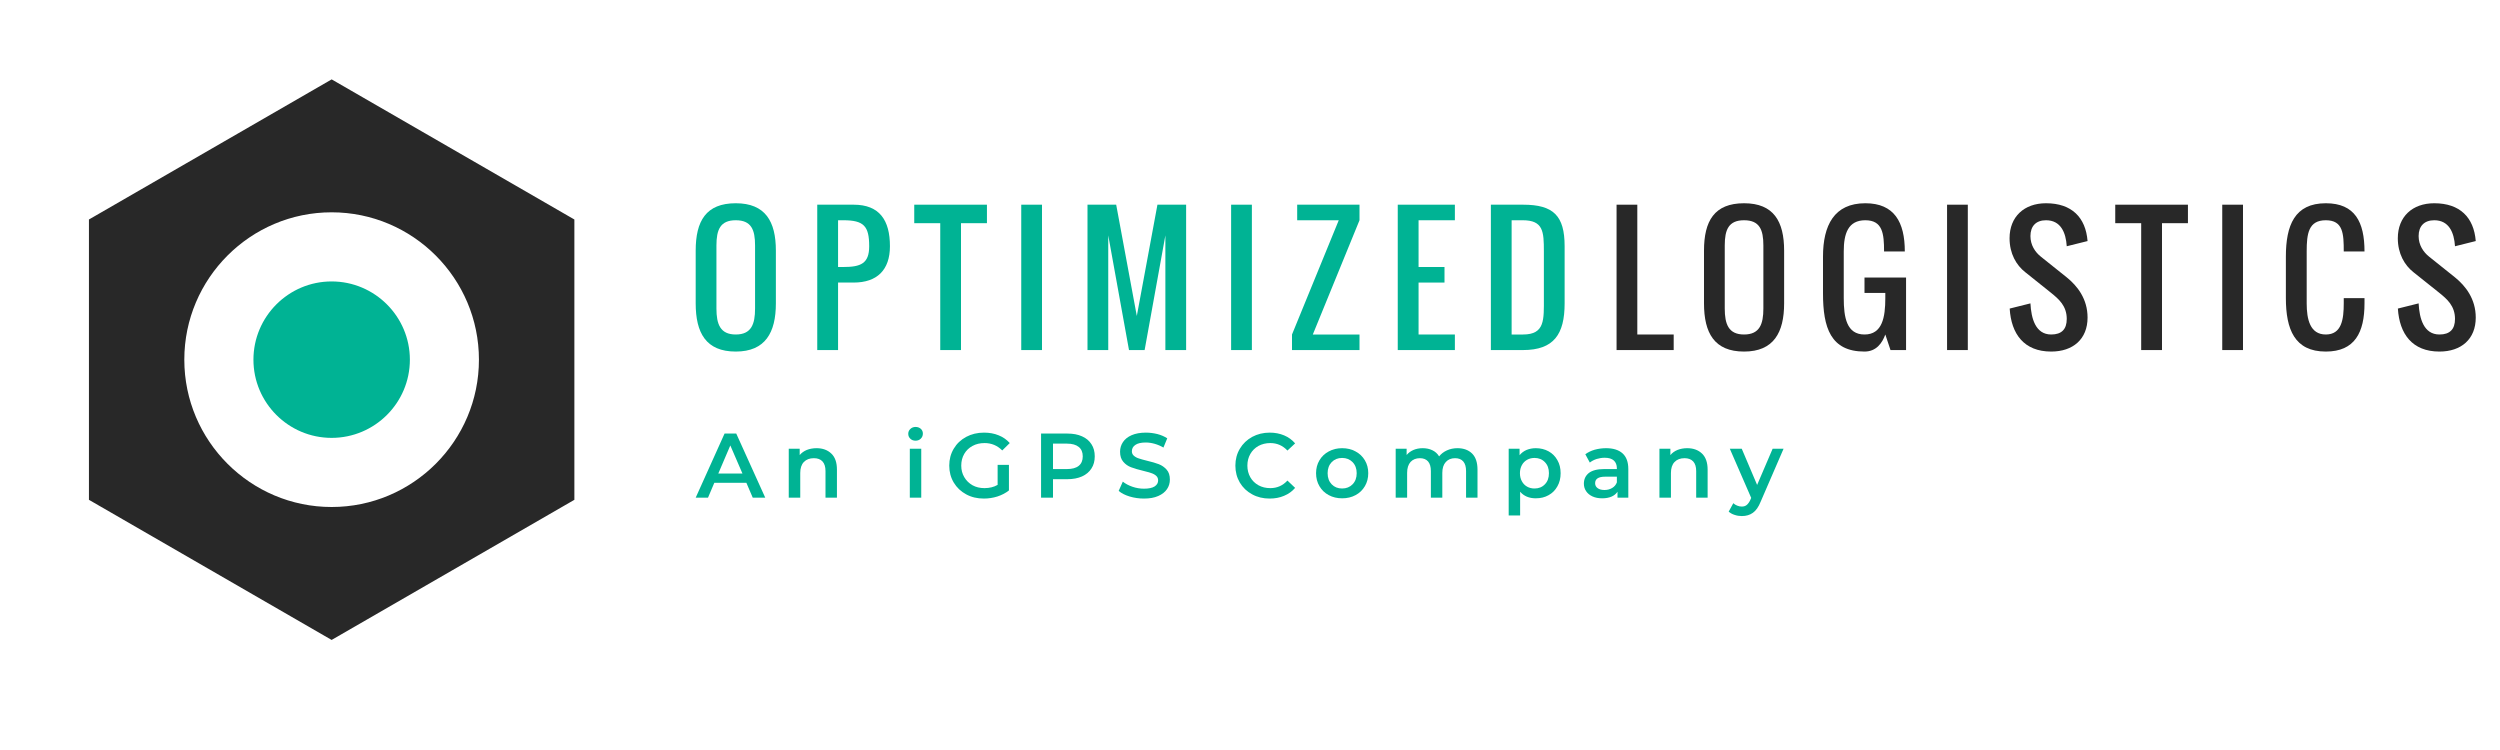 <?xml version="1.0" encoding="UTF-8"?>
<!DOCTYPE svg PUBLIC "-//W3C//DTD SVG 1.1//EN" "http://www.w3.org/Graphics/SVG/1.1/DTD/svg11.dtd">
<!-- Creator: CorelDRAW 2017 -->
<svg xmlns="http://www.w3.org/2000/svg" xml:space="preserve" width="400px" height="120px" version="1.1" style="shape-rendering:geometricPrecision; text-rendering:geometricPrecision; image-rendering:optimizeQuality; fill-rule:evenodd; clip-rule:evenodd"
viewBox="0 0 400 120"
 xmlns:xlink="http://www.w3.org/1999/xlink">
 <defs>
  <style type="text/css">
   <![CDATA[
    .fil1 {fill:#282828;fill-rule:nonzero}
    .fil0 {fill:#00B394;fill-rule:nonzero}
   ]]>
  </style>
 </defs>
 <g id="Layer_x0020_1">
  <path class="fil0" d="M114.63 39.27l0 10.1c0,2.49 0.6,4.15 3.09,4.15 2.5,0 3.09,-1.66 3.09,-4.15l0 -10.1c0,-2.5 -0.59,-4.03 -3.09,-4.03 -2.49,0 -3.09,1.53 -3.09,4.03zm9.51 0.83l0 8.44c0,4.67 -1.69,7.71 -6.42,7.71 -4.76,0 -6.41,-2.98 -6.41,-7.71l0 -8.44c0,-4.74 1.65,-7.58 6.41,-7.58 4.73,0 6.42,2.9 6.42,7.58z"/>
  <path class="fil0" d="M134.92 35.24l-0.83 0 0 7.48 0.83 0c2.8,0 4.15,-0.55 4.15,-3.32 0,-3.24 -0.86,-4.16 -4.15,-4.16zm1.66 9.97l-2.49 0 0 10.8 -3.33 0 0 -23.26 5.82 0c4.15,0 5.81,2.49 5.81,6.65 0,3.8 -2.06,5.81 -5.81,5.81z"/>
  <polygon class="fil0" points="157.91,35.71 153.76,35.71 153.76,56.01 150.44,56.01 150.44,35.71 146.28,35.71 146.28,32.75 157.91,32.75 "/>
  <polygon class="fil0" points="163.4,56.01 166.72,56.01 166.72,32.75 163.4,32.75 "/>
  <polygon class="fil0" points="177.32,37.66 177.32,56.01 174,56.01 174,32.75 178.59,32.75 181.89,50.56 185.19,32.75 189.78,32.75 189.78,56.01 186.46,56.01 186.46,37.66 183.14,56.01 180.64,56.01 "/>
  <polygon class="fil0" points="196.98,56.01 200.3,56.01 200.3,32.75 196.98,32.75 "/>
  <polygon class="fil0" points="217.52,53.52 217.52,56.01 206.72,56.01 206.72,53.52 214.2,35.24 207.55,35.24 207.55,32.75 217.52,32.75 217.52,35.24 210.05,53.52 "/>
  <polygon class="fil0" points="226.97,45.21 226.97,53.52 232.78,53.52 232.78,56.01 223.64,56.01 223.64,32.75 232.78,32.75 232.78,35.24 226.97,35.24 226.97,42.72 231.12,42.72 231.12,45.21 "/>
  <path class="fil0" d="M243.63 35.24l-1.77 0 0 18.28 1.83 0c3.52,0 3.33,-2.39 3.33,-5.82l0 -7.47c0,-3.18 -0.09,-4.99 -3.39,-4.99zm0.04 20.77l-5.13 0 0 -23.26 5.15 0c4.87,0 6.65,1.77 6.65,6.65l0 9.14c0,4.94 -1.72,7.47 -6.67,7.47z"/>
  <polygon class="fil1" points="258.65,32.75 261.97,32.75 261.97,53.52 267.79,53.52 267.79,56.01 258.65,56.01 "/>
  <path class="fil1" d="M275.96 39.27l0 10.1c0,2.49 0.6,4.15 3.09,4.15 2.49,0 3.09,-1.66 3.09,-4.15l0 -10.1c0,-2.5 -0.6,-4.03 -3.09,-4.03 -2.49,0 -3.09,1.53 -3.09,4.03zm9.5 0.83l0 8.44c0,4.67 -1.68,7.71 -6.41,7.71 -4.76,0 -6.41,-2.98 -6.41,-7.71l0 -8.44c0,-4.74 1.65,-7.58 6.41,-7.58 4.73,0 6.41,2.9 6.41,7.58z"/>
  <path class="fil1" d="M301.65 47.7l0 -0.83 -3.33 0 0 -2.46 6.65 0 0 11.6 -2.49 0 -0.83 -2.49c-0.5,1.38 -1.45,2.73 -3.33,2.73 -5.42,0 -6.64,-3.82 -6.64,-9.3l0 -5.89c0,-5 1.78,-8.54 6.77,-8.54 4.65,0 6.32,3.03 6.32,7.71l-3.32 0c0,-2.83 -0.22,-4.99 -3,-4.99 -2.77,0 -3.45,2.16 -3.45,4.99l0 7.47c0,3.07 0.45,5.82 3.32,5.82 2.86,0 3.33,-2.78 3.33,-5.82z"/>
  <polygon class="fil1" points="311.53,56.01 314.85,56.01 314.85,32.75 311.53,32.75 "/>
  <path class="fil1" d="M327.36 35.24c-1.61,0 -2.49,0.95 -2.49,2.53 0,1.45 0.75,2.56 1.66,3.29l4.15 3.32c1.71,1.38 3.33,3.45 3.33,6.43 0,3.45 -2.33,5.44 -5.82,5.44 -4.35,0 -6.4,-2.82 -6.64,-6.88l3.32 -0.83c0.12,2.4 0.81,4.98 3.32,4.98 1.66,0 2.49,-0.83 2.49,-2.49 0,-2.09 -1.28,-3.18 -2.49,-4.16l-4.15 -3.32c-1.43,-1.12 -2.51,-2.96 -2.51,-5.43 0,-3.45 2.34,-5.6 5.83,-5.6 4.12,0 6.35,2.27 6.65,6.05l-3.33 0.83c-0.14,-2.21 -0.97,-4.16 -3.32,-4.16z"/>
  <polygon class="fil1" points="350.07,35.71 345.92,35.71 345.92,56.01 342.59,56.01 342.59,35.71 338.44,35.71 338.44,32.75 350.07,32.75 "/>
  <polygon class="fil1" points="355.56,56.01 358.88,56.01 358.88,32.75 355.56,32.75 "/>
  <path class="fil1" d="M372.13 56.25c-5,0 -6.39,-3.56 -6.39,-8.56l0 -6.63c0,-5 1.39,-8.54 6.39,-8.54 4.68,0 6.19,3.03 6.19,7.71l-3.32 0c0,-2.83 -0.09,-4.99 -2.87,-4.99 -2.78,0 -3.06,2.16 -3.06,4.99l0 8.31c0,2.54 0.53,4.98 3.06,4.98 2.54,0 2.87,-2.44 2.87,-4.98l0 -0.84 3.32 0 0 0.84c0,4.62 -1.53,7.71 -6.19,7.71z"/>
  <path class="fil1" d="M389.48 35.24c-1.61,0 -2.5,0.95 -2.5,2.53 0,1.45 0.76,2.56 1.67,3.29l4.15 3.32c1.7,1.38 3.32,3.45 3.32,6.43 0,3.45 -2.32,5.44 -5.81,5.44 -4.35,0 -6.4,-2.82 -6.65,-6.88l3.32 -0.83c0.12,2.4 0.81,4.98 3.33,4.98 1.66,0 2.49,-0.83 2.49,-2.49 0,-2.09 -1.28,-3.18 -2.49,-4.16l-4.16 -3.32c-1.42,-1.12 -2.5,-2.96 -2.5,-5.43 0,-3.45 2.33,-5.6 5.83,-5.6 4.11,0 6.34,2.27 6.64,6.05l-3.32 0.83c-0.14,-2.21 -0.97,-4.16 -3.32,-4.16z"/>
  <path class="fil0" d="M118.79 75.76l-1.94 -4.49 -1.92 4.49 3.86 0zm0.63 1.49l-5.13 0 -1.01 2.38 -1.97 0 4.62 -10.26 1.87 0 4.64 10.26 -2 0 -1.02 -2.38z"/>
  <path class="fil0" d="M133.02 72.58c0.6,0.57 0.89,1.43 0.89,2.56l0 4.49 -1.83 0 0 -4.25c0,-0.69 -0.16,-1.2 -0.48,-1.55 -0.32,-0.35 -0.78,-0.52 -1.38,-0.52 -0.68,0 -1.21,0.2 -1.6,0.61 -0.39,0.4 -0.58,0.99 -0.58,1.75l0 3.96 -1.84 0 0 -7.83 1.75 0 0 1.01c0.3,-0.36 0.68,-0.63 1.14,-0.82 0.46,-0.18 0.98,-0.28 1.56,-0.28 0.98,0 1.77,0.29 2.37,0.87z"/>
  <path class="fil0" d="M145.57 71.8l1.83 0 0 7.83 -1.83 0 0 -7.83zm0.09 -1.6c-0.23,-0.21 -0.34,-0.48 -0.34,-0.79 0,-0.31 0.11,-0.57 0.34,-0.78 0.22,-0.21 0.5,-0.32 0.83,-0.32 0.33,0 0.61,0.1 0.84,0.3 0.22,0.2 0.33,0.46 0.33,0.76 0,0.32 -0.11,0.59 -0.33,0.81 -0.22,0.22 -0.5,0.33 -0.84,0.33 -0.33,0 -0.61,-0.1 -0.83,-0.31z"/>
  <path class="fil0" d="M159.62 74.38l1.81 0 0 4.09c-0.53,0.42 -1.15,0.74 -1.85,0.97 -0.7,0.22 -1.43,0.33 -2.17,0.33 -1.05,0 -1.99,-0.22 -2.83,-0.68 -0.84,-0.45 -1.5,-1.08 -1.98,-1.88 -0.48,-0.8 -0.72,-1.71 -0.72,-2.71 0,-1.01 0.24,-1.91 0.72,-2.71 0.48,-0.81 1.14,-1.43 1.99,-1.89 0.84,-0.45 1.79,-0.68 2.85,-0.68 0.86,0 1.64,0.14 2.34,0.43 0.71,0.28 1.3,0.7 1.78,1.24l-1.2 1.18c-0.79,-0.79 -1.73,-1.18 -2.83,-1.18 -0.73,0 -1.37,0.15 -1.93,0.46 -0.56,0.3 -1,0.72 -1.32,1.27 -0.32,0.55 -0.48,1.17 -0.48,1.88 0,0.68 0.16,1.3 0.48,1.84 0.32,0.55 0.76,0.98 1.32,1.3 0.56,0.31 1.2,0.46 1.91,0.46 0.8,0 1.51,-0.17 2.11,-0.52l0 -3.2z"/>
  <path class="fil0" d="M172.6 74.53c0.43,-0.35 0.64,-0.86 0.64,-1.51 0,-0.66 -0.21,-1.16 -0.64,-1.51 -0.43,-0.35 -1.06,-0.53 -1.89,-0.53l-2.23 0 0 4.07 2.23 0c0.83,0 1.46,-0.17 1.89,-0.52zm0.52 -4.72c0.66,0.29 1.16,0.71 1.51,1.26 0.36,0.55 0.53,1.19 0.53,1.95 0,0.74 -0.17,1.39 -0.53,1.94 -0.35,0.55 -0.85,0.97 -1.51,1.27 -0.66,0.29 -1.44,0.44 -2.33,0.44l-2.31 0 0 2.96 -1.91 0 0 -10.26 4.22 0c0.89,0 1.67,0.14 2.33,0.44z"/>
  <path class="fil0" d="M180.74 79.44c-0.74,-0.23 -1.32,-0.52 -1.75,-0.9l0.66 -1.48c0.42,0.34 0.93,0.61 1.54,0.82 0.61,0.21 1.23,0.31 1.84,0.31 0.76,0 1.33,-0.12 1.71,-0.36 0.38,-0.25 0.56,-0.57 0.56,-0.97 0,-0.29 -0.1,-0.54 -0.31,-0.73 -0.21,-0.19 -0.48,-0.34 -0.8,-0.44 -0.32,-0.11 -0.76,-0.23 -1.32,-0.37 -0.78,-0.19 -1.41,-0.37 -1.9,-0.56 -0.48,-0.18 -0.9,-0.47 -1.24,-0.87 -0.35,-0.4 -0.52,-0.93 -0.52,-1.61 0,-0.56 0.15,-1.08 0.46,-1.54 0.31,-0.47 0.77,-0.84 1.39,-1.11 0.62,-0.27 1.38,-0.41 2.28,-0.41 0.63,0 1.24,0.08 1.85,0.23 0.6,0.16 1.13,0.39 1.57,0.68l-0.61 1.48c-0.44,-0.26 -0.91,-0.46 -1.4,-0.6 -0.49,-0.14 -0.97,-0.21 -1.42,-0.21 -0.76,0 -1.32,0.13 -1.68,0.39 -0.37,0.25 -0.55,0.59 -0.55,1.01 0,0.29 0.1,0.53 0.31,0.71 0.21,0.19 0.48,0.34 0.8,0.44 0.32,0.11 0.76,0.23 1.32,0.37 0.76,0.18 1.39,0.36 1.88,0.55 0.49,0.19 0.9,0.48 1.25,0.87 0.35,0.39 0.52,0.92 0.52,1.59 0,0.56 -0.15,1.08 -0.46,1.53 -0.31,0.46 -0.78,0.83 -1.4,1.1 -0.63,0.28 -1.39,0.41 -2.29,0.41 -0.79,0 -1.55,-0.11 -2.29,-0.33z"/>
  <path class="fil0" d="M200.34 79.09c-0.84,-0.45 -1.49,-1.08 -1.97,-1.88 -0.47,-0.8 -0.71,-1.71 -0.71,-2.71 0,-1.01 0.24,-1.91 0.72,-2.71 0.48,-0.81 1.14,-1.43 1.97,-1.89 0.84,-0.45 1.77,-0.68 2.81,-0.68 0.84,0 1.61,0.15 2.3,0.44 0.69,0.29 1.28,0.72 1.76,1.28l-1.23 1.15c-0.75,-0.8 -1.66,-1.2 -2.74,-1.2 -0.71,0 -1.34,0.16 -1.9,0.46 -0.55,0.31 -0.99,0.74 -1.3,1.29 -0.31,0.54 -0.47,1.16 -0.47,1.86 0,0.69 0.16,1.31 0.47,1.86 0.31,0.55 0.75,0.97 1.3,1.28 0.56,0.31 1.19,0.46 1.9,0.46 1.08,0 1.99,-0.4 2.74,-1.21l1.23 1.17c-0.48,0.56 -1.07,0.98 -1.77,1.27 -0.7,0.3 -1.47,0.44 -2.31,0.44 -1.03,0 -1.97,-0.22 -2.8,-0.68z"/>
  <path class="fil0" d="M216.41 77.49c0.44,-0.45 0.66,-1.04 0.66,-1.78 0,-0.73 -0.22,-1.32 -0.66,-1.77 -0.44,-0.45 -1,-0.67 -1.67,-0.67 -0.68,0 -1.23,0.22 -1.67,0.67 -0.43,0.45 -0.65,1.04 -0.65,1.77 0,0.74 0.22,1.33 0.65,1.78 0.44,0.45 0.99,0.67 1.67,0.67 0.67,0 1.23,-0.22 1.67,-0.67zm-3.81 1.73c-0.64,-0.34 -1.13,-0.82 -1.49,-1.43 -0.36,-0.61 -0.54,-1.3 -0.54,-2.08 0,-0.77 0.18,-1.46 0.54,-2.06 0.36,-0.61 0.85,-1.08 1.49,-1.42 0.63,-0.35 1.35,-0.52 2.14,-0.52 0.8,0 1.52,0.17 2.15,0.52 0.64,0.34 1.13,0.81 1.49,1.42 0.36,0.6 0.54,1.29 0.54,2.06 0,0.78 -0.18,1.47 -0.54,2.08 -0.36,0.61 -0.85,1.09 -1.49,1.43 -0.63,0.34 -1.35,0.51 -2.15,0.51 -0.79,0 -1.51,-0.17 -2.14,-0.51z"/>
  <path class="fil0" d="M235.54 72.57c0.57,0.57 0.86,1.43 0.86,2.57l0 4.49 -1.83 0 0 -4.25c0,-0.69 -0.15,-1.2 -0.45,-1.55 -0.31,-0.35 -0.74,-0.52 -1.31,-0.52 -0.62,0 -1.11,0.2 -1.48,0.61 -0.37,0.4 -0.56,0.98 -0.56,1.74l0 3.97 -1.83 0 0 -4.25c0,-0.69 -0.15,-1.2 -0.45,-1.55 -0.31,-0.35 -0.74,-0.52 -1.31,-0.52 -0.62,0 -1.12,0.2 -1.49,0.6 -0.36,0.4 -0.55,0.98 -0.55,1.75l0 3.97 -1.83 0 0 -7.83 1.75 0 0 1c0.29,-0.35 0.66,-0.62 1.1,-0.81 0.43,-0.18 0.92,-0.28 1.46,-0.28 0.59,0 1.11,0.11 1.56,0.33 0.46,0.22 0.82,0.55 1.08,0.98 0.32,-0.41 0.74,-0.73 1.25,-0.96 0.5,-0.23 1.07,-0.35 1.68,-0.35 0.99,0 1.77,0.29 2.35,0.86z"/>
  <path class="fil0" d="M247.18 77.49c0.44,-0.45 0.65,-1.04 0.65,-1.78 0,-0.73 -0.21,-1.32 -0.65,-1.77 -0.43,-0.45 -0.99,-0.67 -1.66,-0.67 -0.44,0 -0.84,0.1 -1.19,0.3 -0.35,0.2 -0.63,0.48 -0.83,0.85 -0.21,0.38 -0.31,0.81 -0.31,1.29 0,0.49 0.1,0.92 0.31,1.29 0.2,0.38 0.48,0.66 0.83,0.86 0.35,0.2 0.75,0.3 1.19,0.3 0.67,0 1.23,-0.22 1.66,-0.67zm0.59 -5.28c0.6,0.33 1.07,0.8 1.41,1.41 0.35,0.6 0.52,1.3 0.52,2.09 0,0.8 -0.17,1.5 -0.52,2.11 -0.34,0.61 -0.81,1.08 -1.41,1.41 -0.6,0.34 -1.28,0.5 -2.05,0.5 -1.05,0 -1.89,-0.35 -2.5,-1.05l0 3.79 -1.83 0 0 -10.67 1.74 0 0 1.03c0.3,-0.37 0.68,-0.65 1.12,-0.84 0.45,-0.18 0.94,-0.28 1.47,-0.28 0.77,0 1.45,0.17 2.05,0.5z"/>
  <path class="fil0" d="M257.94 78.08c0.36,-0.21 0.61,-0.51 0.76,-0.9l0 -0.91 -1.89 0c-1.06,0 -1.59,0.35 -1.59,1.04 0,0.33 0.13,0.6 0.4,0.79 0.26,0.2 0.63,0.3 1.1,0.3 0.46,0 0.87,-0.11 1.22,-0.32zm1.67 -5.54c0.61,0.55 0.92,1.39 0.92,2.5l0 4.59 -1.73 0 0 -0.95c-0.23,0.34 -0.55,0.6 -0.96,0.78 -0.42,0.18 -0.92,0.27 -1.5,0.27 -0.59,0 -1.1,-0.1 -1.54,-0.3 -0.44,-0.2 -0.78,-0.48 -1.02,-0.84 -0.24,-0.35 -0.36,-0.76 -0.36,-1.2 0,-0.71 0.26,-1.27 0.78,-1.7 0.53,-0.42 1.35,-0.64 2.47,-0.64l2.03 0 0 -0.11c0,-0.55 -0.17,-0.97 -0.49,-1.26 -0.33,-0.3 -0.82,-0.44 -1.46,-0.44 -0.44,0 -0.87,0.07 -1.3,0.2 -0.42,0.14 -0.78,0.33 -1.08,0.57l-0.72 -1.33c0.42,-0.31 0.91,-0.55 1.48,-0.72 0.58,-0.16 1.19,-0.25 1.84,-0.25 1.15,0 2.03,0.28 2.64,0.83z"/>
  <path class="fil0" d="M272.33 72.58c0.59,0.57 0.89,1.43 0.89,2.56l0 4.49 -1.83 0 0 -4.25c0,-0.69 -0.16,-1.2 -0.48,-1.55 -0.33,-0.35 -0.79,-0.52 -1.38,-0.52 -0.68,0 -1.21,0.2 -1.6,0.61 -0.39,0.4 -0.58,0.99 -0.58,1.75l0 3.96 -1.84 0 0 -7.83 1.75 0 0 1.01c0.3,-0.36 0.68,-0.63 1.14,-0.82 0.46,-0.18 0.98,-0.28 1.55,-0.28 0.99,0 1.78,0.29 2.38,0.87z"/>
  <path class="fil0" d="M285.37 71.8l-3.66 8.46c-0.34,0.85 -0.76,1.45 -1.25,1.79 -0.49,0.35 -1.07,0.52 -1.77,0.52 -0.39,0 -0.78,-0.06 -1.16,-0.19 -0.38,-0.12 -0.69,-0.3 -0.94,-0.52l0.74 -1.35c0.17,0.16 0.38,0.3 0.62,0.39 0.24,0.1 0.48,0.15 0.73,0.15 0.32,0 0.58,-0.08 0.79,-0.25 0.21,-0.17 0.41,-0.44 0.59,-0.83l0.13 -0.31 -3.42 -7.86 1.91 0 2.46 5.79 2.48 -5.79 1.75 0z"/>
  <path class="fil0" d="M53.06 45.03c-6.9,0 -12.51,5.62 -12.51,12.52 0,6.9 5.61,12.51 12.51,12.51 6.9,0 12.52,-5.61 12.52,-12.51 0,-6.9 -5.62,-12.52 -12.52,-12.52z"/>
  <path class="fil1" d="M53.06 81.12c-12.99,0 -23.57,-10.58 -23.57,-23.57 0,-13 10.58,-23.58 23.57,-23.58 13,0 23.57,10.58 23.57,23.58 0,12.99 -10.57,23.57 -23.57,23.57zm0.02 -68.41l-0.03 0 -38.82 22.41 0 44.85 38.83 22.42 38.84 -22.42 0 -44.85 -38.82 -22.41z"/>
 </g>
</svg>
